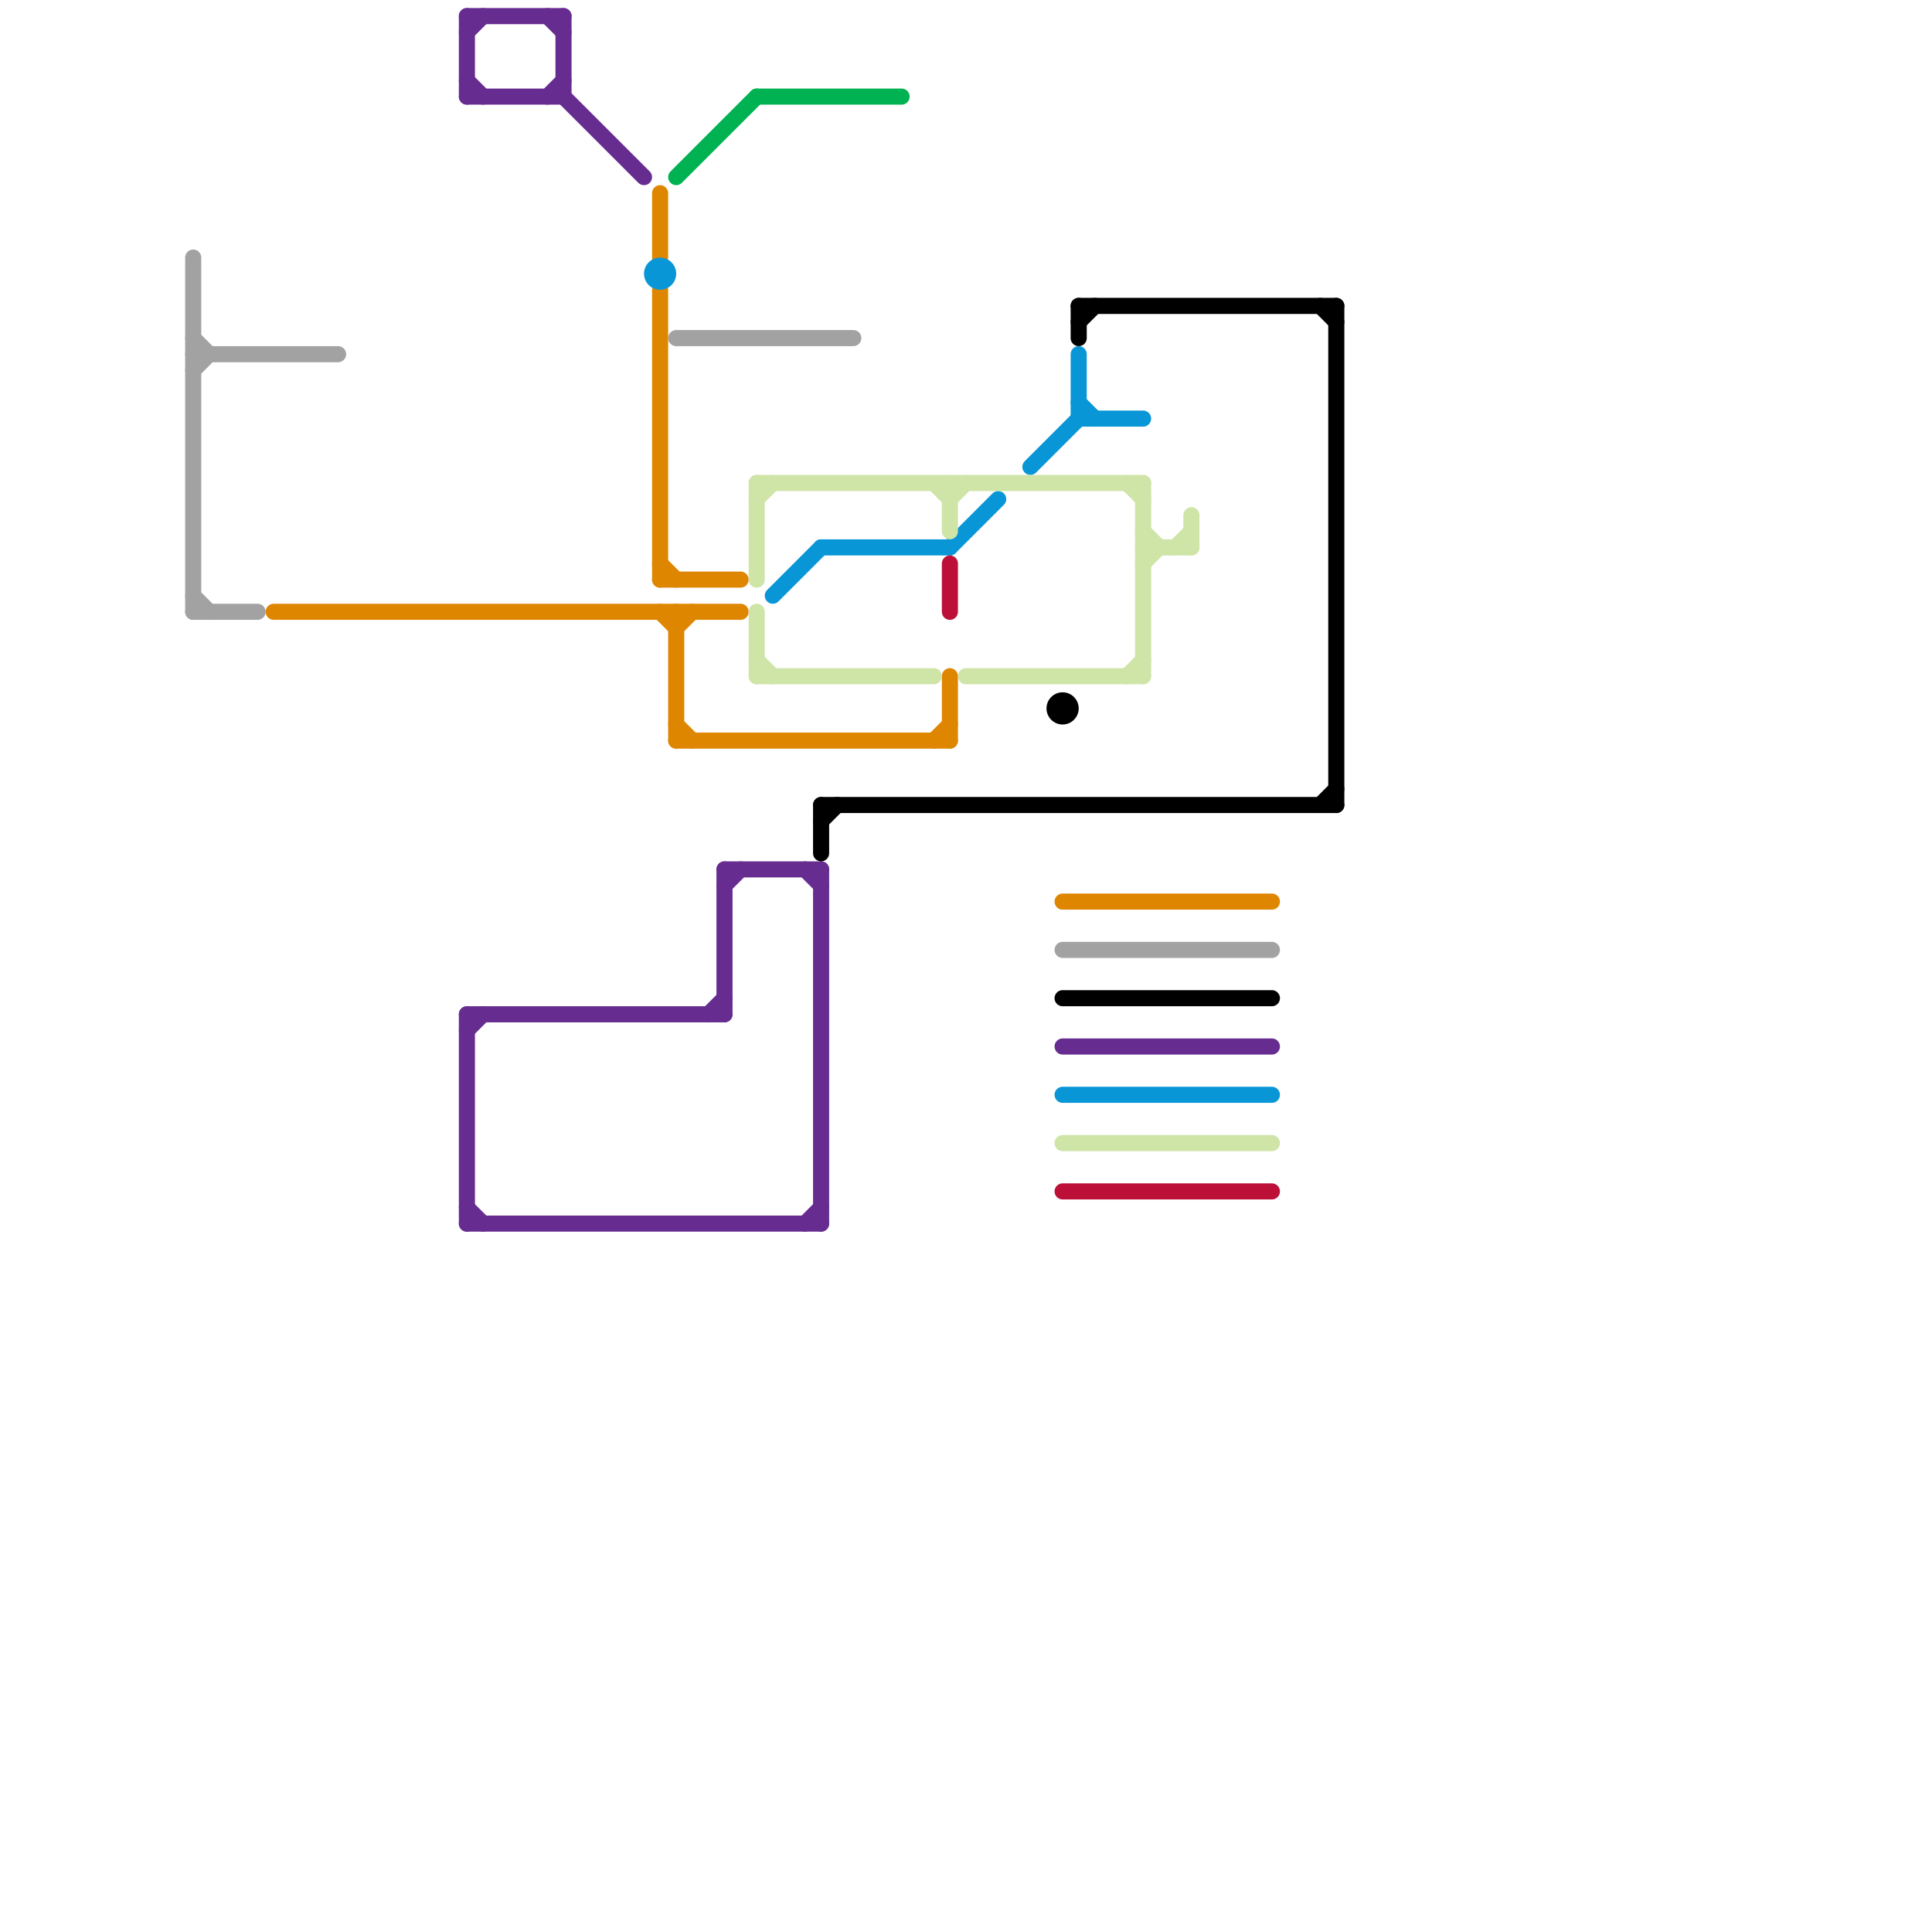 
<svg version="1.1" xmlns="http://www.w3.org/2000/svg" viewBox="0 0 120 120">
<style>text { font: 1px Helvetica; font-weight: 600; white-space: pre; dominant-baseline: central; } line { stroke-width: 1; fill: none; stroke-linecap: round; stroke-linejoin: round; } .c0 { stroke: #a2a2a2 } .c1 { stroke: #df8600 } .c2 { stroke: #662c90 } .c3 { stroke: #0896d7 } .c4 { stroke: #00b251 } .c5 { stroke: #cfe4a7 } .c6 { stroke: #000000 } .c7 { stroke: #bd1038 }</style><defs><g id="wm-xf"><circle r="1.2" fill="#000"/><circle r="0.9" fill="#fff"/><circle r="0.6" fill="#000"/><circle r="0.3" fill="#fff"/></g><g id="wm"><circle r="0.6" fill="#000"/><circle r="0.3" fill="#fff"/></g></defs><line class="c0" x1="12" y1="23" x2="13" y2="22"/><line class="c0" x1="12" y1="22" x2="21" y2="22"/><line class="c0" x1="12" y1="21" x2="13" y2="22"/><line class="c0" x1="12" y1="38" x2="16" y2="38"/><line class="c0" x1="12" y1="37" x2="13" y2="38"/><line class="c0" x1="12" y1="16" x2="12" y2="38"/><line class="c0" x1="42" y1="21" x2="53" y2="21"/><line class="c0" x1="66" y1="59" x2="79" y2="59"/><line class="c1" x1="42" y1="39" x2="43" y2="38"/><line class="c1" x1="41" y1="18" x2="41" y2="36"/><line class="c1" x1="59" y1="42" x2="59" y2="46"/><line class="c1" x1="42" y1="45" x2="43" y2="46"/><line class="c1" x1="42" y1="38" x2="42" y2="46"/><line class="c1" x1="17" y1="38" x2="46" y2="38"/><line class="c1" x1="41" y1="35" x2="42" y2="36"/><line class="c1" x1="58" y1="46" x2="59" y2="45"/><line class="c1" x1="41" y1="38" x2="42" y2="39"/><line class="c1" x1="66" y1="56" x2="79" y2="56"/><line class="c1" x1="42" y1="46" x2="59" y2="46"/><line class="c1" x1="41" y1="12" x2="41" y2="16"/><line class="c1" x1="41" y1="36" x2="46" y2="36"/><line class="c2" x1="50" y1="76" x2="51" y2="75"/><line class="c2" x1="44" y1="63" x2="45" y2="62"/><line class="c2" x1="50" y1="54" x2="51" y2="55"/><line class="c2" x1="34" y1="6" x2="35" y2="5"/><line class="c2" x1="45" y1="54" x2="45" y2="63"/><line class="c2" x1="45" y1="55" x2="46" y2="54"/><line class="c2" x1="29" y1="1" x2="35" y2="1"/><line class="c2" x1="35" y1="1" x2="35" y2="6"/><line class="c2" x1="29" y1="64" x2="30" y2="63"/><line class="c2" x1="29" y1="1" x2="29" y2="6"/><line class="c2" x1="29" y1="6" x2="35" y2="6"/><line class="c2" x1="51" y1="54" x2="51" y2="76"/><line class="c2" x1="45" y1="54" x2="51" y2="54"/><line class="c2" x1="34" y1="1" x2="35" y2="2"/><line class="c2" x1="29" y1="76" x2="51" y2="76"/><line class="c2" x1="29" y1="2" x2="30" y2="1"/><line class="c2" x1="29" y1="75" x2="30" y2="76"/><line class="c2" x1="29" y1="63" x2="29" y2="76"/><line class="c2" x1="35" y1="6" x2="40" y2="11"/><line class="c2" x1="29" y1="5" x2="30" y2="6"/><line class="c2" x1="29" y1="63" x2="45" y2="63"/><line class="c2" x1="66" y1="65" x2="79" y2="65"/><line class="c3" x1="48" y1="37" x2="51" y2="34"/><line class="c3" x1="67" y1="26" x2="71" y2="26"/><line class="c3" x1="64" y1="29" x2="67" y2="26"/><line class="c3" x1="66" y1="68" x2="79" y2="68"/><line class="c3" x1="67" y1="22" x2="67" y2="26"/><line class="c3" x1="51" y1="34" x2="59" y2="34"/><line class="c3" x1="59" y1="34" x2="62" y2="31"/><line class="c3" x1="67" y1="25" x2="68" y2="26"/><circle cx="41" cy="17" r="1" fill="#0896d7" /><line class="c4" x1="42" y1="11" x2="47" y2="6"/><line class="c4" x1="47" y1="6" x2="56" y2="6"/><line class="c5" x1="71" y1="34" x2="74" y2="34"/><line class="c5" x1="70" y1="30" x2="71" y2="31"/><line class="c5" x1="47" y1="42" x2="58" y2="42"/><line class="c5" x1="74" y1="32" x2="74" y2="34"/><line class="c5" x1="71" y1="33" x2="72" y2="34"/><line class="c5" x1="47" y1="30" x2="71" y2="30"/><line class="c5" x1="47" y1="30" x2="47" y2="36"/><line class="c5" x1="59" y1="31" x2="60" y2="30"/><line class="c5" x1="71" y1="30" x2="71" y2="42"/><line class="c5" x1="66" y1="71" x2="79" y2="71"/><line class="c5" x1="47" y1="31" x2="48" y2="30"/><line class="c5" x1="47" y1="38" x2="47" y2="42"/><line class="c5" x1="73" y1="34" x2="74" y2="33"/><line class="c5" x1="59" y1="30" x2="59" y2="33"/><line class="c5" x1="58" y1="30" x2="59" y2="31"/><line class="c5" x1="60" y1="42" x2="71" y2="42"/><line class="c5" x1="47" y1="41" x2="48" y2="42"/><line class="c5" x1="71" y1="35" x2="72" y2="34"/><line class="c5" x1="70" y1="42" x2="71" y2="41"/><line class="c6" x1="67" y1="19" x2="83" y2="19"/><line class="c6" x1="67" y1="19" x2="67" y2="21"/><line class="c6" x1="82" y1="50" x2="83" y2="49"/><line class="c6" x1="51" y1="50" x2="83" y2="50"/><line class="c6" x1="83" y1="19" x2="83" y2="50"/><line class="c6" x1="51" y1="50" x2="51" y2="53"/><line class="c6" x1="67" y1="20" x2="68" y2="19"/><line class="c6" x1="51" y1="51" x2="52" y2="50"/><line class="c6" x1="66" y1="62" x2="79" y2="62"/><line class="c6" x1="82" y1="19" x2="83" y2="20"/><circle cx="66" cy="44" r="1" fill="#000000" /><line class="c7" x1="66" y1="74" x2="79" y2="74"/><line class="c7" x1="59" y1="35" x2="59" y2="38"/>
</svg>
